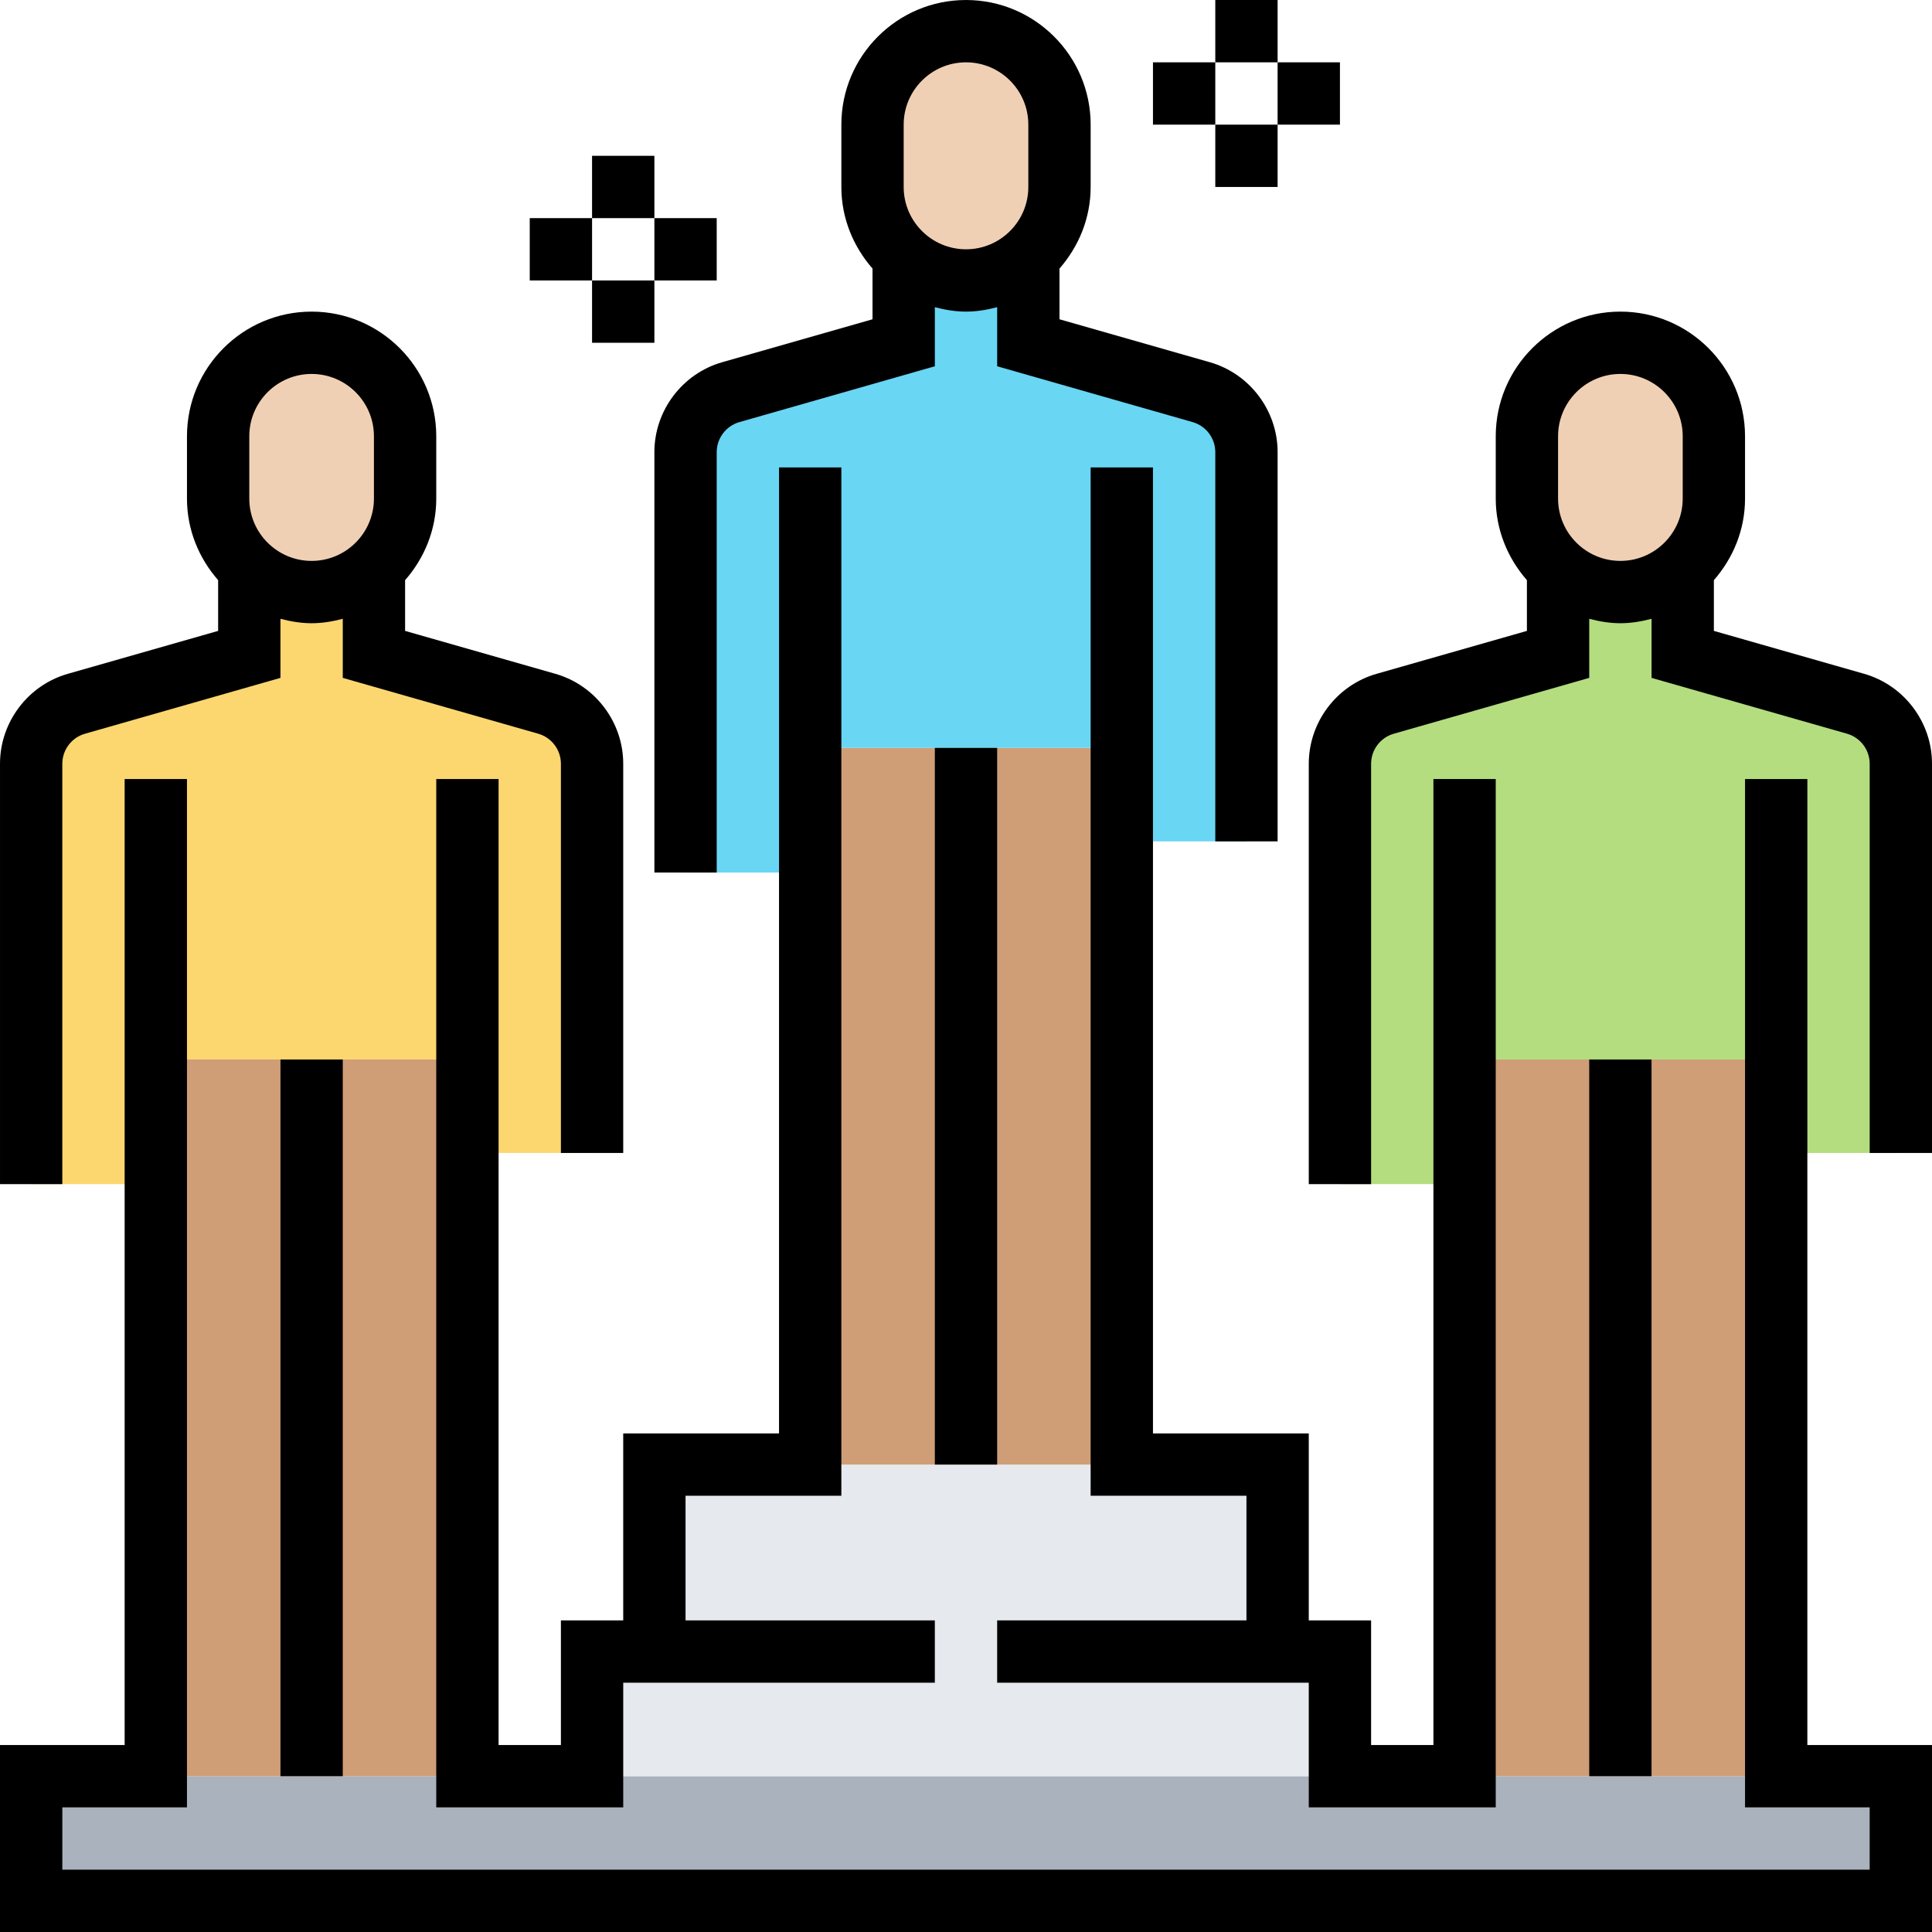 <svg height="496pt" viewBox="0 0 496 496" width="496pt" xmlns="http://www.w3.org/2000/svg"><path d="m488 456v32h-480v-32zm0 0" fill="#aab2bd"/><path d="m328 424h16v32h-192v-32h16v-48h160zm0 0" fill="#e6e9ed"/><g fill="#cf9e76"><path d="m416 272h-40v184h80v-184zm0 0"/><path d="m248 192h-40v184h80v-184zm0 0"/><path d="m80 272h-40v184h80v-184zm0 0"/></g><path d="m432 145.84v22.16l44.398 12.719c6.883 1.922 11.602 8.242 11.602 15.359v99.922h-32v-24h-80v32h-32v-107.922c0-7.117 4.719-13.438 11.602-15.359l44.398-12.719v-22.16c4.238 3.84 9.84 6.16 16 6.16s11.762-2.32 16-6.16zm0 0" fill="#b4dd7f"/><path d="m264 65.84v22.16l44.398 12.719c6.883 1.922 11.602 8.242 11.602 15.359v99.922h-32v-24h-80v32h-32v-107.922c0-7.117 4.719-13.438 11.602-15.359l44.398-12.719v-22.16c4.238 3.84 9.84 6.16 16 6.16s11.762-2.32 16-6.16zm0 0" fill="#69d6f4"/><path d="m96 145.84v22.16l44.398 12.719c6.883 1.922 11.602 8.242 11.602 15.359v99.922h-32v-24h-80v32h-32v-107.922c0-7.117 4.719-13.438 11.602-15.359l44.398-12.719v-22.16c4.238 3.84 9.84 6.16 16 6.16s11.762-2.32 16-6.16zm0 0" fill="#fcd770"/><path d="m432 145.84c-4.238 3.84-9.84 6.16-16 6.16s-11.762-2.32-16-6.16c-4.961-4.32-8-10.719-8-17.84v-16c0-13.281 10.719-24 24-24 6.641 0 12.641 2.719 16.961 7.039 4.32 4.32 7.039 10.32 7.039 16.961v16c0 7.121-3.039 13.52-8 17.84zm0 0" fill="#f0d0b4"/><path d="m264 65.84c-4.238 3.84-9.84 6.16-16 6.16s-11.762-2.32-16-6.16c-4.961-4.32-8-10.719-8-17.84v-16c0-13.281 10.719-24 24-24 6.641 0 12.641 2.719 16.961 7.039 4.32 4.32 7.039 10.32 7.039 16.961v16c0 7.121-3.039 13.52-8 17.84zm0 0" fill="#f0d0b4"/><path d="m96 145.84c-4.238 3.84-9.84 6.16-16 6.16s-11.762-2.32-16-6.16c-4.961-4.32-8-10.719-8-17.84v-16c0-13.281 10.719-24 24-24 6.641 0 12.641 2.719 16.961 7.039 4.32 4.32 7.039 10.32 7.039 16.961v16c0 7.121-3.039 13.52-8 17.84zm0 0" fill="#f0d0b4"/><path d="m185.398 92.992c-10.238 2.93-17.398 12.422-17.398 23.078v107.93h16v-107.93c0-3.551 2.383-6.719 5.801-7.695l50.199-14.344v-15.168c2.574.672 5.223 1.137 8 1.137s5.426-.465 8-1.137v15.168l50.191 14.336c3.426.984 5.809 4.145 5.809 7.703v99.93h16v-99.93c0-10.656-7.16-20.148-17.406-23.078l-38.594-11.023v-13.023c4.922-5.633 8-12.906 8-20.945v-16c0-17.648-14.352-32-32-32s-32 14.352-32 32v16c0 8.039 3.078 15.312 8 20.945v13.023zm46.602-60.992c0-8.824 7.176-16 16-16s16 7.176 16 16v16c0 8.824-7.176 16-16 16s-16-7.176-16-16zm0 0"/><path d="m240 192h16v184h-16zm0 0"/><path d="m16 196.07c0-3.551 2.383-6.719 5.801-7.695l50.199-14.344v-15.168c2.574.672 5.223 1.137 8 1.137s5.426-.465 8-1.137v15.168l50.191 14.336c3.426.984 5.809 4.145 5.809 7.703v99.93h16v-99.93c0-10.656-7.16-20.148-17.406-23.078l-38.594-11.023v-13.023c4.922-5.625 8-12.898 8-20.945v-16c0-17.648-14.352-32-32-32s-32 14.352-32 32v16c0 8.039 3.078 15.312 8 20.945v13.023l-38.602 11.023c-10.238 2.93-17.398 12.422-17.398 23.078v107.93h16zm48-84.07c0-8.824 7.176-16 16-16s16 7.176 16 16v16c0 8.824-7.176 16-16 16s-16-7.176-16-16zm0 0"/><path d="m72 272h16v184h-16zm0 0"/><path d="m478.594 172.992-38.594-11.023v-13.023c4.922-5.625 8-12.898 8-20.945v-16c0-17.648-14.352-32-32-32s-32 14.352-32 32v16c0 8.039 3.078 15.312 8 20.945v13.023l-38.602 11.023c-10.238 2.93-17.398 12.422-17.398 23.078v107.93h16v-107.93c0-3.551 2.383-6.719 5.801-7.695l50.199-14.344v-15.168c2.574.672 5.223 1.137 8 1.137s5.426-.465 8-1.137v15.168l50.191 14.336c3.426.984 5.809 4.145 5.809 7.703v99.93h16v-99.93c0-10.656-7.16-20.148-17.406-23.078zm-78.594-44.992v-16c0-8.824 7.176-16 16-16s16 7.176 16 16v16c0 8.824-7.176 16-16 16s-16-7.176-16-16zm0 0"/><path d="m408 272h16v184h-16zm0 0"/><path d="m112 200v264h48v-32h80v-16h-64v-32h40v-264h-16v248h-40v48h-16v32h-16v-248zm0 0"/><path d="m464 200h-16v264h32v16h-464v-16h32v-264h-16v248h-32v48h496v-48h-32zm0 0"/><path d="m296 368v-248h-16v264h40v32h-64v16h80v32h48v-264h-16v248h-16v-32h-16v-48zm0 0"/><path d="m312 0h16v16h-16zm0 0"/><path d="m296 16h16v16h-16zm0 0"/><path d="m312 32h16v16h-16zm0 0"/><path d="m328 16h16v16h-16zm0 0"/><path d="m152 40h16v16h-16zm0 0"/><path d="m136 56h16v16h-16zm0 0"/><path d="m152 72h16v16h-16zm0 0"/><path d="m168 56h16v16h-16zm0 0"/></svg>